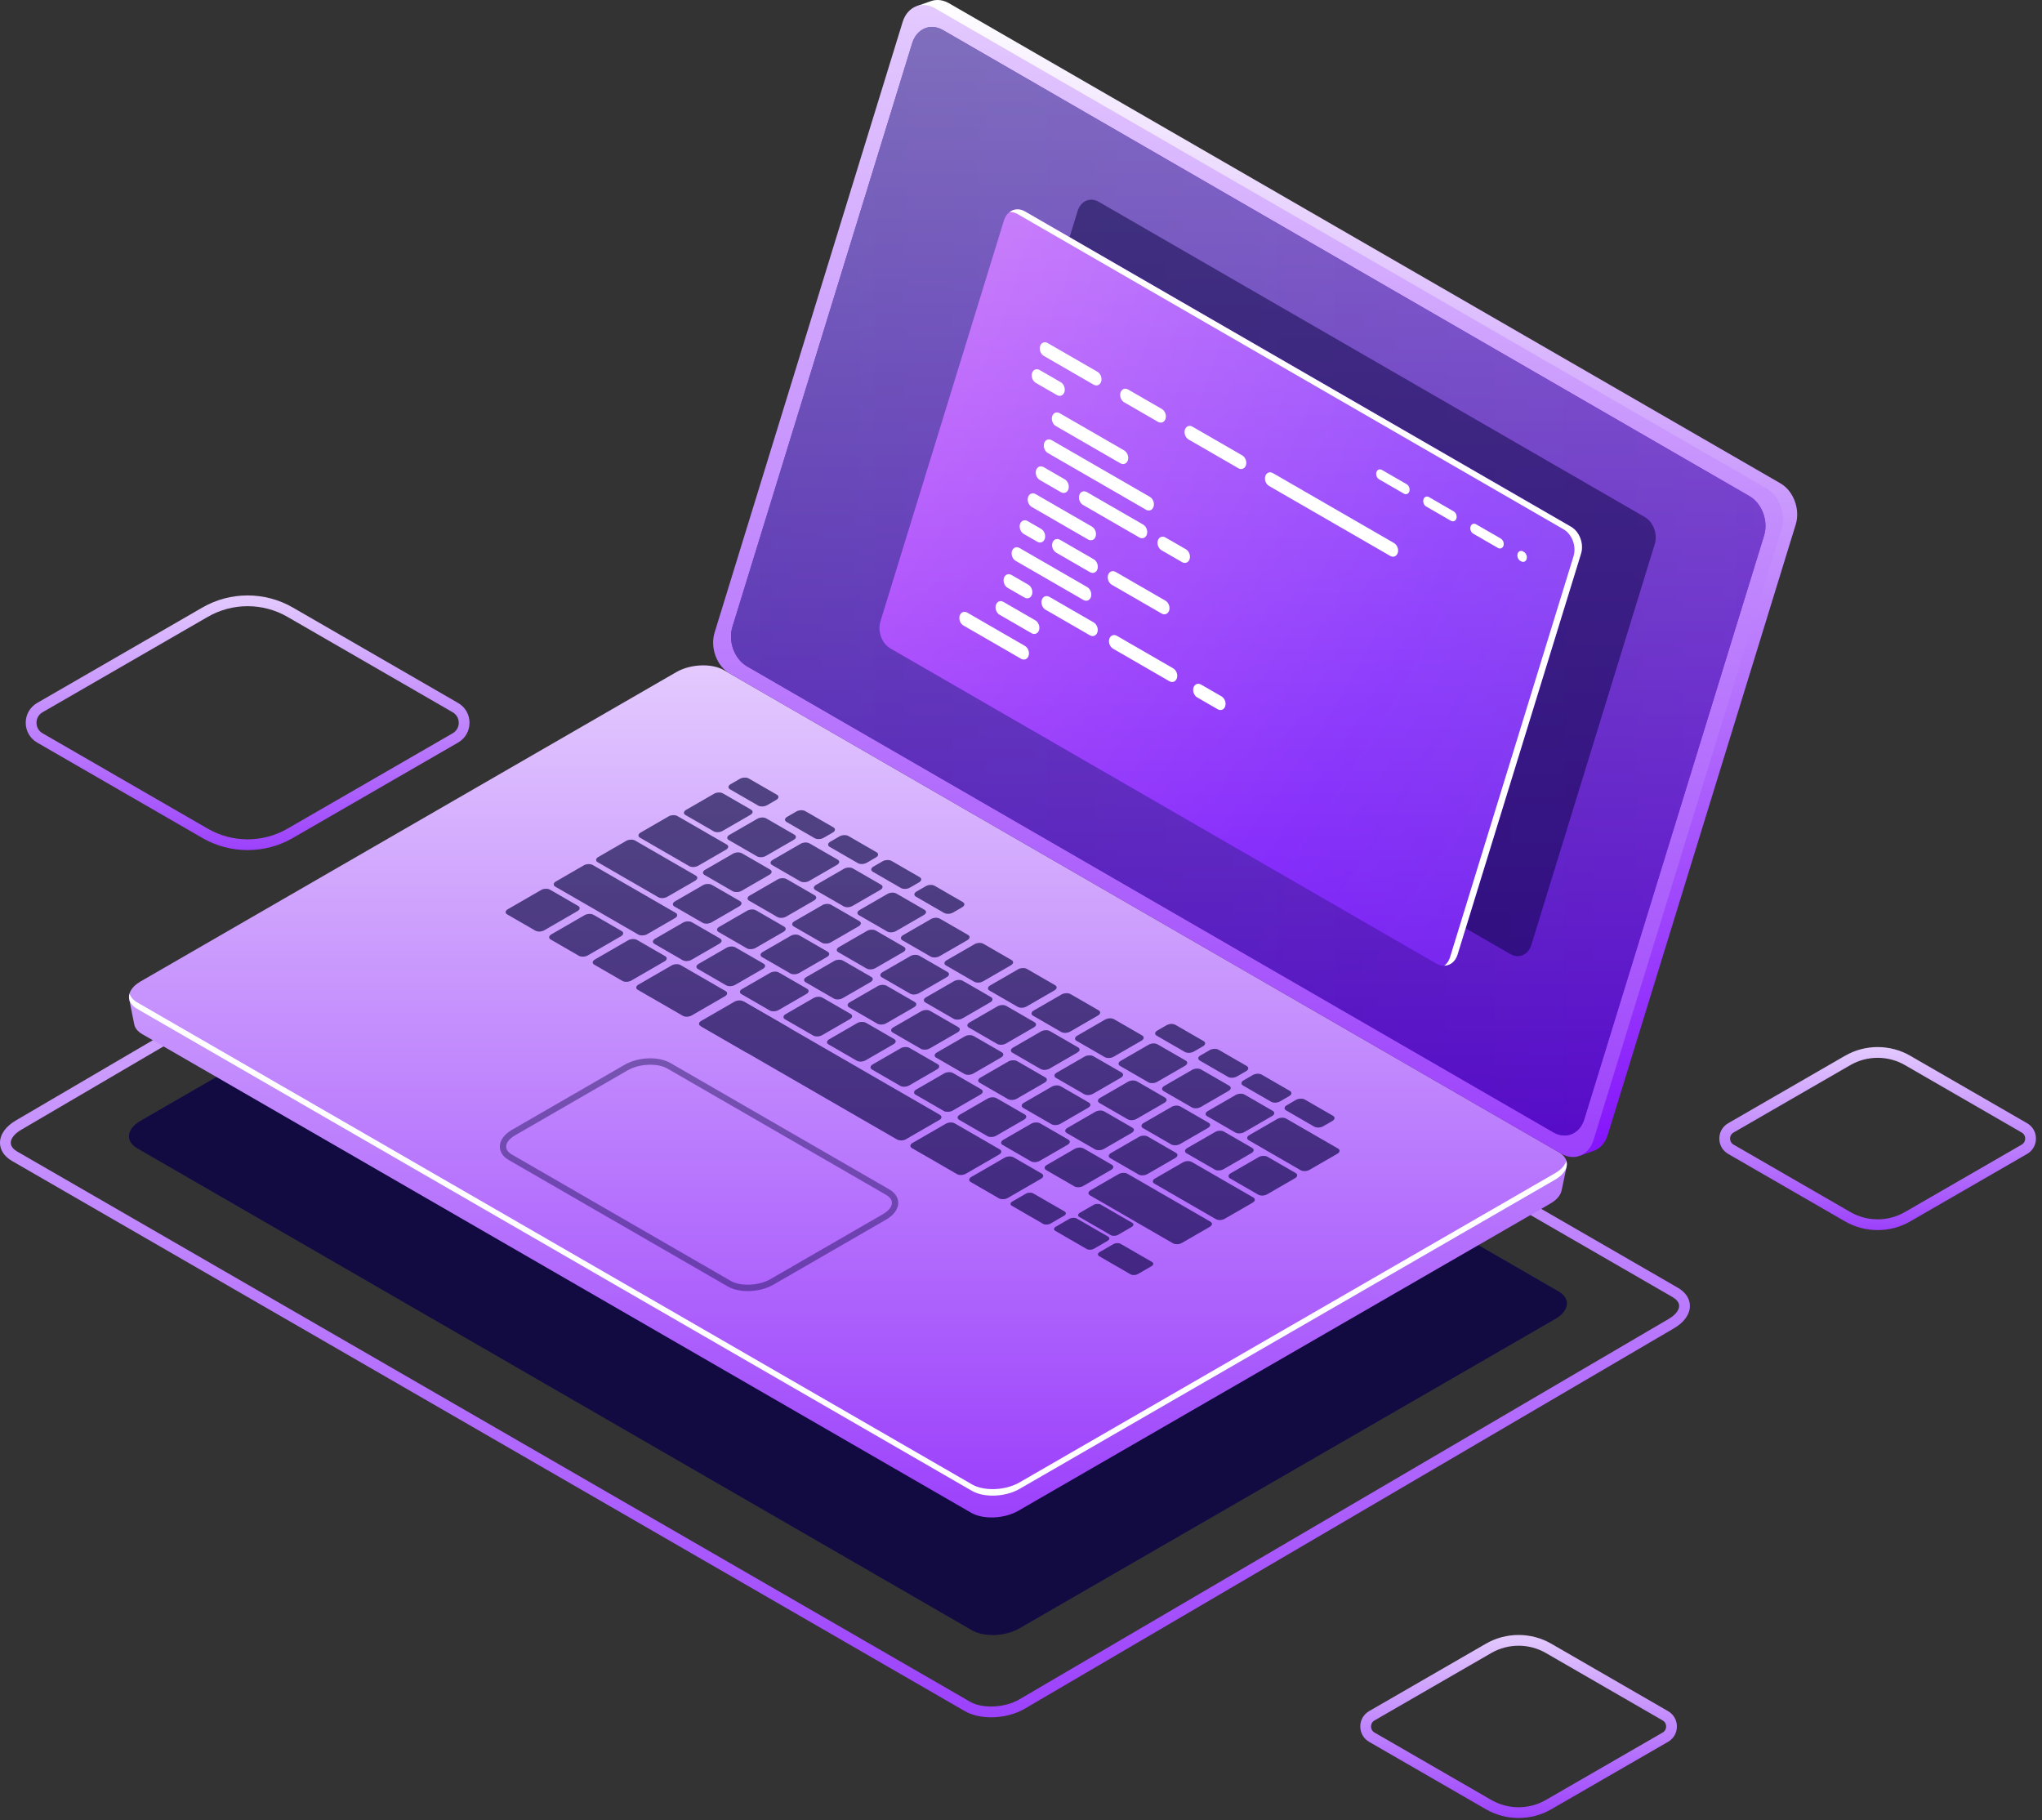 <?xml version="1.0" encoding="UTF-8"?>
<svg xmlns="http://www.w3.org/2000/svg" width="230" height="205" viewBox="0 0 230 205" fill="none">
  <rect x="0" y="0" width="230" height="205" fill="#333333" stroke="none"/>
  <path d="M211.488 138.538C210.214 138.538 208.941 138.211 207.806 137.554L194.656 129.962C194.029 129.6 193.656 128.954 193.656 128.231C193.656 127.508 194.029 126.861 194.656 126.501L207.805 118.909C210.075 117.597 212.898 117.596 215.169 118.909L228.32 126.501C228.946 126.862 229.319 127.508 229.319 128.23C229.319 128.953 228.946 129.6 228.321 129.962L215.17 137.554C214.034 138.21 212.76 138.538 211.488 138.538ZM208.411 136.505C210.31 137.6 212.666 137.6 214.564 136.505L227.714 128.913C228.069 128.708 228.107 128.368 228.107 128.231C228.107 128.094 228.069 127.755 227.714 127.55L214.564 119.958C212.665 118.862 210.309 118.862 208.411 119.958L195.261 127.55C194.906 127.755 194.867 128.094 194.867 128.231C194.867 128.368 194.906 128.708 195.261 128.913L208.411 136.505Z" fill="url(#paint0_linear_508_11)"></path>
  <path d="M171.046 204.75C169.773 204.75 168.5 204.423 167.365 203.767L154.213 196.175C153.587 195.813 153.214 195.166 153.214 194.443C153.214 193.721 153.588 193.074 154.213 192.713L167.363 185.121C169.633 183.809 172.456 183.809 174.727 185.121L187.877 192.714C188.504 193.075 188.877 193.722 188.877 194.444C188.877 195.167 188.504 195.814 187.877 196.175L174.728 203.767C173.593 204.422 172.319 204.75 171.046 204.75ZM171.046 185.349C169.982 185.349 168.918 185.623 167.969 186.171L154.819 193.763C154.464 193.968 154.425 194.307 154.425 194.444C154.425 194.581 154.464 194.921 154.819 195.127L167.969 202.718C169.868 203.814 172.224 203.814 174.122 202.718L187.272 195.127C187.627 194.921 187.665 194.582 187.665 194.445C187.665 194.308 187.627 193.969 187.272 193.763L174.122 186.171C173.173 185.622 172.109 185.349 171.046 185.349Z" fill="url(#paint1_linear_508_11)"></path>
  <path opacity="0.6" d="M109.482 183.608L15.45 129.318C14.08 128.527 14.252 127.145 15.834 126.231L76.185 91.387C77.768 90.474 80.162 90.374 81.532 91.166L175.564 145.456C176.934 146.248 176.763 147.63 175.18 148.543L114.829 183.386C113.247 184.3 110.852 184.399 109.482 183.608Z" fill="#200B79"></path>
  <path opacity="0.6" d="M109.482 183.608L15.45 129.318C14.08 128.527 14.252 127.145 15.834 126.231L76.185 91.387C77.768 90.474 80.162 90.374 81.532 91.166L175.564 145.456C176.934 146.248 176.763 147.63 175.18 148.543L114.829 183.386C113.247 184.3 110.852 184.399 109.482 183.608Z" fill="#020230"></path>
  <path d="M111.636 193.41C110.537 193.41 109.483 193.181 108.677 192.716H108.678L1.359 130.756C0.482 130.251 0 129.521 0 128.702C0 127.761 0.655 126.843 1.797 126.184L74.952 83.323C76.959 82.165 79.906 82.053 81.664 83.068L188.982 145.029C189.859 145.534 190.342 146.265 190.342 147.083C190.342 148.024 189.687 148.941 188.544 149.601L115.39 192.461C114.302 193.089 112.938 193.41 111.636 193.41ZM78.72 83.591C77.621 83.591 76.453 83.856 75.561 84.37L2.407 127.23C1.658 127.663 1.212 128.212 1.212 128.701C1.212 129.173 1.622 129.508 1.965 129.706L109.283 191.667H109.284C110.654 192.459 113.172 192.343 114.78 191.413L187.935 148.553C188.684 148.12 189.129 147.571 189.129 147.082C189.129 146.611 188.72 146.276 188.377 146.077L81.059 84.116C80.447 83.764 79.606 83.591 78.72 83.591Z" fill="url(#paint2_linear_508_11)"></path>
  <path d="M200.544 54.439L106.883 0.363C106.239 -0.008 105.567 -0.085 104.971 0.089L104.971 0.089C104.968 0.09 104.965 0.091 104.962 0.092L103.228 0.696L103.838 0.841C103.594 1.13 103.396 1.49 103.267 1.912L82.085 70.683C81.561 72.388 82.329 74.461 83.802 75.311L177.464 129.387C177.692 129.518 177.923 129.609 178.153 129.668L177.921 130.173L179.578 129.591L179.574 129.59C180.253 129.32 180.812 128.714 181.081 127.838L202.263 59.066C202.786 57.361 202.017 55.29 200.544 54.439Z" fill="url(#paint3_linear_508_11)"></path>
  <path d="M174.111 131.954L174.144 131.994L81.631 78.582C80.27 77.796 77.892 77.895 76.321 78.802L16.549 113.312L14.556 112.55L15.116 115.347L15.118 115.345C15.192 115.766 15.487 116.16 16.015 116.465L109.384 170.372C110.745 171.158 113.123 171.059 114.694 170.152L174.619 135.554C175.358 135.127 175.783 134.598 175.889 134.074L175.892 134.078L176.464 131.357L174.111 131.954Z" fill="url(#paint4_linear_508_11)"></path>
  <path d="M109.482 167.911L15.45 113.622C14.08 112.831 14.252 111.448 15.834 110.534L76.185 75.691C77.768 74.778 80.162 74.678 81.532 75.47L175.564 129.759C176.934 130.55 176.763 131.933 175.18 132.847L114.829 167.69C113.247 168.603 110.852 168.703 109.482 167.911Z" fill="url(#paint5_linear_508_11)"></path>
  <path d="M175.18 132.114L114.829 166.957C113.246 167.871 110.853 167.97 109.482 167.179L15.45 112.89C14.983 112.62 14.709 112.28 14.595 111.915C14.414 112.545 14.679 113.177 15.45 113.622L109.483 167.911C110.853 168.702 113.247 168.603 114.83 167.69L175.181 132.847C176.224 132.244 176.64 131.44 176.42 130.735C176.278 131.225 175.873 131.714 175.18 132.114Z" fill="white"></path>
  <g opacity="0.4">
    <path d="M60.302 104.812L57.128 102.979C56.873 102.832 56.905 102.575 57.199 102.405L60.946 100.241C61.24 100.071 61.686 100.053 61.941 100.2L65.115 102.033C65.371 102.18 65.338 102.437 65.044 102.607L61.296 104.771C61.003 104.94 60.557 104.959 60.302 104.812Z" fill="#06033E"></path>
    <path d="M65.204 107.642L62.03 105.81C61.775 105.663 61.807 105.405 62.102 105.235L65.849 103.072C66.143 102.902 66.589 102.884 66.843 103.031L70.018 104.864C70.273 105.011 70.24 105.268 69.946 105.438L66.199 107.601C65.905 107.771 65.46 107.79 65.204 107.642Z" fill="#06033E"></path>
    <path d="M70.108 110.473L66.933 108.64C66.678 108.493 66.71 108.236 67.005 108.066L70.752 105.902C71.046 105.732 71.492 105.714 71.746 105.861L74.921 107.694C75.175 107.841 75.144 108.098 74.849 108.268L71.102 110.432C70.808 110.602 70.362 110.62 70.108 110.473Z" fill="#06033E"></path>
    <path d="M76.889 108.135L73.714 106.303C73.459 106.155 73.491 105.898 73.786 105.728L76.931 103.913C77.225 103.743 77.671 103.724 77.925 103.872L81.1 105.704C81.354 105.851 81.322 106.109 81.028 106.278L77.883 108.094C77.588 108.264 77.143 108.282 76.889 108.135Z" fill="#06033E"></path>
    <path d="M81.79 110.966L78.616 109.133C78.361 108.986 78.393 108.729 78.688 108.559L81.834 106.743C82.128 106.573 82.573 106.555 82.828 106.702L86.002 108.535C86.257 108.682 86.225 108.939 85.931 109.109L82.785 110.925C82.49 111.094 82.045 111.113 81.79 110.966Z" fill="#06033E"></path>
    <path d="M86.693 113.796L83.519 111.963C83.264 111.816 83.296 111.559 83.59 111.389L86.736 109.573C87.031 109.403 87.476 109.385 87.73 109.532L90.905 111.365C91.16 111.512 91.128 111.769 90.833 111.939L87.688 113.755C87.394 113.925 86.948 113.943 86.693 113.796Z" fill="#06033E"></path>
    <path d="M91.596 116.627L88.421 114.794C88.166 114.647 88.198 114.39 88.493 114.22L91.638 112.404C91.932 112.234 92.378 112.216 92.632 112.363L95.807 114.196C96.062 114.343 96.029 114.6 95.735 114.77L92.59 116.586C92.296 116.755 91.851 116.774 91.596 116.627Z" fill="#06033E"></path>
    <path d="M96.499 119.457L93.324 117.624C93.069 117.477 93.102 117.22 93.396 117.05L96.542 115.234C96.836 115.064 97.282 115.046 97.536 115.193L100.711 117.026C100.965 117.173 100.933 117.43 100.639 117.6L97.494 119.416C97.199 119.586 96.754 119.604 96.499 119.457Z" fill="#06033E"></path>
    <path d="M101.401 122.288L98.227 120.455C97.972 120.308 98.004 120.051 98.298 119.881L101.444 118.065C101.738 117.895 102.183 117.877 102.438 118.024L105.612 119.857C105.867 120.004 105.835 120.261 105.541 120.431L102.395 122.247C102.101 122.417 101.656 122.435 101.401 122.288Z" fill="#06033E"></path>
    <path d="M106.304 125.118L103.129 123.286C102.874 123.139 102.906 122.881 103.201 122.711L106.346 120.896C106.64 120.726 107.086 120.708 107.34 120.855L110.515 122.687C110.769 122.835 110.737 123.092 110.443 123.262L107.297 125.077C107.004 125.247 106.559 125.266 106.304 125.118Z" fill="#06033E"></path>
    <path d="M111.206 127.949L108.032 126.116C107.777 125.969 107.809 125.711 108.103 125.542L111.249 123.726C111.543 123.556 111.989 123.538 112.243 123.685L115.418 125.517C115.673 125.665 115.641 125.922 115.346 126.092L112.2 127.908C111.907 128.077 111.461 128.096 111.206 127.949Z" fill="#06033E"></path>
    <path d="M116.109 130.78L112.935 128.947C112.68 128.8 112.712 128.543 113.006 128.373L116.152 126.557C116.446 126.387 116.892 126.369 117.146 126.516L120.321 128.349C120.576 128.496 120.543 128.753 120.249 128.923L117.104 130.739C116.809 130.908 116.364 130.927 116.109 130.78Z" fill="#06033E"></path>
    <path d="M121.012 133.61L117.837 131.777C117.582 131.63 117.614 131.372 117.909 131.203L121.054 129.387C121.348 129.217 121.794 129.199 122.048 129.346L125.223 131.178C125.477 131.326 125.445 131.583 125.151 131.753L122.005 133.569C121.712 133.738 121.266 133.757 121.012 133.61Z" fill="#06033E"></path>
    <path d="M84.112 106.795L80.937 104.963C80.682 104.816 80.715 104.558 81.009 104.388L84.154 102.573C84.448 102.403 84.894 102.385 85.149 102.532L88.323 104.364C88.578 104.512 88.546 104.769 88.252 104.939L85.107 106.754C84.812 106.924 84.366 106.943 84.112 106.795Z" fill="#06033E"></path>
    <path d="M79.136 103.922L75.961 102.09C75.707 101.942 75.739 101.685 76.033 101.515L79.178 99.699C79.472 99.529 79.918 99.511 80.173 99.658L83.348 101.491C83.603 101.638 83.57 101.895 83.276 102.065L80.131 103.881C79.837 104.051 79.391 104.069 79.136 103.922Z" fill="#06033E"></path>
    <path d="M74.152 101.045L67.315 97.097C67.06 96.95 67.092 96.693 67.386 96.523L70.532 94.707C70.826 94.537 71.271 94.519 71.526 94.666L78.363 98.614C78.618 98.761 78.586 99.018 78.292 99.188L75.146 101.004C74.853 101.173 74.407 101.192 74.152 101.045Z" fill="#06033E"></path>
    <path d="M77.636 97.545L72.087 94.341C71.832 94.194 71.865 93.937 72.159 93.767L75.304 91.951C75.598 91.781 76.044 91.763 76.298 91.91L81.847 95.113C82.102 95.261 82.07 95.518 81.775 95.688L78.63 97.504C78.336 97.674 77.891 97.693 77.636 97.545Z" fill="#06033E"></path>
    <path d="M89.014 109.625L85.84 107.792C85.584 107.645 85.617 107.388 85.911 107.218L89.056 105.402C89.351 105.232 89.796 105.214 90.051 105.361L93.225 107.193C93.48 107.341 93.448 107.598 93.153 107.768L90.008 109.584C89.715 109.754 89.269 109.772 89.014 109.625Z" fill="#06033E"></path>
    <path d="M93.917 112.456L90.742 110.623C90.488 110.476 90.519 110.219 90.814 110.049L93.959 108.233C94.253 108.063 94.699 108.045 94.953 108.192L98.128 110.024C98.383 110.172 98.35 110.429 98.056 110.599L94.91 112.414C94.617 112.585 94.172 112.603 93.917 112.456Z" fill="#06033E"></path>
    <path d="M98.82 115.287L95.645 113.454C95.39 113.307 95.423 113.05 95.717 112.88L98.863 111.064C99.157 110.894 99.602 110.876 99.857 111.023L103.031 112.855C103.287 113.003 103.254 113.26 102.96 113.43L99.814 115.246C99.52 115.415 99.074 115.434 98.82 115.287Z" fill="#06033E"></path>
    <path d="M103.722 118.117L100.548 116.284C100.292 116.137 100.325 115.88 100.619 115.71L103.765 113.894C104.059 113.724 104.505 113.706 104.759 113.853L107.934 115.686C108.188 115.833 108.156 116.09 107.862 116.26L104.717 118.076C104.422 118.246 103.977 118.264 103.722 118.117Z" fill="#06033E"></path>
    <path d="M108.625 120.948L105.45 119.115C105.196 118.968 105.227 118.711 105.522 118.541L108.667 116.725C108.961 116.555 109.407 116.537 109.661 116.684L112.836 118.517C113.09 118.664 113.058 118.921 112.764 119.091L109.618 120.907C109.325 121.076 108.88 121.095 108.625 120.948Z" fill="#06033E"></path>
    <path d="M113.527 123.778L110.352 121.945C110.097 121.798 110.13 121.541 110.424 121.371L113.57 119.555C113.864 119.385 114.309 119.367 114.564 119.514L117.738 121.347C117.994 121.494 117.961 121.751 117.667 121.921L114.521 123.737C114.227 123.907 113.782 123.925 113.527 123.778Z" fill="#06033E"></path>
    <path d="M118.43 126.609L115.256 124.776C115 124.629 115.033 124.372 115.327 124.202L118.473 122.386C118.767 122.216 119.213 122.198 119.467 122.345L122.642 124.178C122.897 124.325 122.864 124.582 122.57 124.752L119.425 126.568C119.13 126.737 118.685 126.756 118.43 126.609Z" fill="#06033E"></path>
    <path d="M123.332 129.439L120.158 127.606C119.903 127.459 119.935 127.202 120.23 127.032L123.375 125.216C123.67 125.046 124.115 125.028 124.37 125.175L127.544 127.008C127.799 127.155 127.767 127.412 127.473 127.582L124.327 129.398C124.033 129.568 123.588 129.587 123.332 129.439Z" fill="#06033E"></path>
    <path d="M128.236 132.27L125.061 130.437C124.806 130.29 124.838 130.033 125.133 129.863L128.278 128.047C128.572 127.877 129.017 127.859 129.273 128.006L132.447 129.839C132.702 129.986 132.67 130.243 132.376 130.413L129.23 132.229C128.936 132.399 128.491 132.417 128.236 132.27Z" fill="#06033E"></path>
    <path d="M136.951 137.302L130.024 133.302C129.77 133.155 129.802 132.898 130.096 132.728L133.242 130.912C133.536 130.742 133.981 130.724 134.236 130.871L141.163 134.87C141.418 135.017 141.385 135.274 141.091 135.444L137.946 137.26C137.651 137.431 137.206 137.449 136.951 137.302Z" fill="#06033E"></path>
    <path d="M146.496 131.791L140.65 128.415C140.394 128.268 140.427 128.011 140.721 127.841L143.867 126.025C144.161 125.856 144.607 125.837 144.861 125.984L150.708 129.36C150.962 129.507 150.93 129.764 150.636 129.934L147.49 131.75C147.196 131.92 146.751 131.938 146.496 131.791Z" fill="#06033E"></path>
    <path d="M97.6 109.072L94.425 107.239C94.17 107.092 94.202 106.835 94.497 106.665L97.642 104.849C97.936 104.679 98.382 104.661 98.637 104.808L101.811 106.641C102.066 106.788 102.034 107.045 101.74 107.215L98.594 109.031C98.3 109.2 97.855 109.219 97.6 109.072Z" fill="#06033E"></path>
    <path d="M92.576 106.171L89.401 104.338C89.146 104.191 89.178 103.934 89.473 103.764L92.619 101.948C92.913 101.778 93.358 101.76 93.613 101.907L96.787 103.74C97.043 103.887 97.01 104.144 96.716 104.314L93.57 106.13C93.275 106.299 92.83 106.318 92.576 106.171Z" fill="#06033E"></path>
    <path d="M87.551 103.27L84.376 101.437C84.121 101.29 84.153 101.033 84.448 100.863L87.594 99.047C87.888 98.877 88.333 98.859 88.588 99.006L91.762 100.839C92.018 100.986 91.985 101.243 91.691 101.413L88.546 103.229C88.251 103.399 87.806 103.417 87.551 103.27Z" fill="#06033E"></path>
    <path d="M82.527 100.368L79.352 98.536C79.097 98.389 79.129 98.131 79.424 97.962L82.569 96.146C82.863 95.976 83.308 95.957 83.563 96.105L86.738 97.937C86.992 98.085 86.96 98.342 86.666 98.512L83.52 100.327C83.226 100.497 82.781 100.516 82.527 100.368Z" fill="#06033E"></path>
    <path d="M102.503 111.902L99.328 110.069C99.073 109.922 99.106 109.665 99.4 109.495L102.546 107.679C102.84 107.509 103.285 107.491 103.54 107.638L106.715 109.47C106.97 109.618 106.937 109.875 106.643 110.045L103.497 111.861C103.203 112.031 102.757 112.049 102.503 111.902Z" fill="#06033E"></path>
    <path d="M107.405 114.733L104.231 112.9C103.975 112.753 104.008 112.496 104.302 112.326L107.448 110.51C107.742 110.34 108.187 110.322 108.442 110.469L111.616 112.302C111.871 112.449 111.839 112.706 111.545 112.876L108.399 114.693C108.105 114.862 107.66 114.88 107.405 114.733Z" fill="#06033E"></path>
    <path d="M112.308 117.563L109.134 115.73C108.878 115.583 108.911 115.326 109.205 115.156L112.35 113.339C112.645 113.169 113.09 113.151 113.345 113.298L116.52 115.131C116.774 115.278 116.742 115.535 116.448 115.705L113.303 117.521C113.008 117.692 112.563 117.71 112.308 117.563Z" fill="#06033E"></path>
    <path d="M117.21 120.394L114.036 118.561C113.781 118.414 113.813 118.157 114.107 117.987L117.253 116.17C117.547 116.001 117.992 115.982 118.247 116.129L121.421 117.962C121.677 118.109 121.644 118.366 121.35 118.536L118.205 120.353C117.911 120.523 117.466 120.541 117.21 120.394Z" fill="#06033E"></path>
    <path d="M122.113 123.225L118.939 121.392C118.683 121.245 118.716 120.988 119.01 120.818L122.156 119.002C122.45 118.832 122.895 118.814 123.15 118.961L126.324 120.794C126.579 120.941 126.547 121.198 126.253 121.368L123.107 123.185C122.813 123.353 122.368 123.372 122.113 123.225Z" fill="#06033E"></path>
    <path d="M127.016 126.055L123.841 124.222C123.586 124.075 123.618 123.818 123.913 123.648L127.059 121.831C127.353 121.661 127.798 121.643 128.053 121.79L131.227 123.623C131.482 123.77 131.45 124.027 131.156 124.197L128.01 126.013C127.715 126.184 127.27 126.202 127.016 126.055Z" fill="#06033E"></path>
    <path d="M131.918 128.885L128.744 127.053C128.489 126.906 128.521 126.648 128.815 126.478L131.961 124.663C132.255 124.493 132.701 124.475 132.955 124.622L136.13 126.454C136.384 126.601 136.352 126.859 136.058 127.029L132.913 128.844C132.619 129.014 132.173 129.033 131.918 128.885Z" fill="#06033E"></path>
    <path d="M136.821 131.716L133.646 129.883C133.392 129.736 133.424 129.479 133.718 129.309L136.864 127.493C137.158 127.323 137.604 127.305 137.858 127.452L141.033 129.285C141.287 129.432 141.255 129.689 140.961 129.859L137.815 131.675C137.521 131.845 137.076 131.863 136.821 131.716Z" fill="#06033E"></path>
    <path d="M141.724 134.547L138.549 132.714C138.294 132.567 138.326 132.31 138.621 132.14L141.766 130.324C142.06 130.154 142.506 130.136 142.76 130.283L145.935 132.115C146.19 132.263 146.158 132.52 145.863 132.69L142.717 134.506C142.423 134.675 141.978 134.694 141.724 134.547Z" fill="#06033E"></path>
    <path d="M95.019 102.07L91.844 100.238C91.589 100.091 91.621 99.833 91.916 99.663L95.061 97.848C95.355 97.678 95.8 97.66 96.056 97.807L99.23 99.639C99.485 99.787 99.453 100.044 99.159 100.214L96.013 102.029C95.718 102.199 95.274 102.218 95.019 102.07Z" fill="#06033E"></path>
    <path d="M90.14 99.254L86.965 97.421C86.711 97.274 86.743 97.017 87.037 96.847L90.182 95.031C90.476 94.861 90.922 94.843 91.177 94.99L94.352 96.822C94.607 96.969 94.574 97.227 94.28 97.397L91.135 99.212C90.84 99.383 90.395 99.401 90.14 99.254Z" fill="#06033E"></path>
    <path d="M85.262 96.438L82.088 94.605C81.833 94.458 81.865 94.201 82.159 94.031L85.305 92.215C85.599 92.045 86.044 92.026 86.299 92.174L89.473 94.006C89.728 94.153 89.696 94.41 89.402 94.581L86.257 96.397C85.962 96.567 85.517 96.585 85.262 96.438Z" fill="#06033E"></path>
    <path d="M80.384 93.621L77.209 91.788C76.955 91.641 76.987 91.384 77.281 91.214L80.426 89.398C80.721 89.228 81.166 89.21 81.421 89.357L84.595 91.19C84.85 91.337 84.818 91.594 84.523 91.764L81.378 93.58C81.084 93.75 80.638 93.768 80.384 93.621Z" fill="#06033E"></path>
    <path d="M85.4 90.725L82.226 88.893C81.971 88.745 82.003 88.488 82.297 88.318L83.337 87.718C83.631 87.548 84.077 87.53 84.331 87.677L87.506 89.51C87.761 89.657 87.728 89.914 87.434 90.084L86.394 90.684C86.1 90.854 85.655 90.872 85.4 90.725Z" fill="#06033E"></path>
    <path d="M91.766 94.401L88.592 92.568C88.337 92.421 88.369 92.164 88.663 91.994L89.703 91.393C89.997 91.223 90.443 91.205 90.697 91.352L93.872 93.185C94.127 93.332 94.094 93.589 93.8 93.759L92.76 94.36C92.466 94.529 92.021 94.548 91.766 94.401Z" fill="#06033E"></path>
    <path d="M96.624 97.205L93.449 95.373C93.194 95.225 93.226 94.968 93.521 94.799L94.56 94.198C94.855 94.028 95.3 94.01 95.555 94.157L98.73 95.99C98.984 96.137 98.952 96.394 98.658 96.564L97.618 97.164C97.324 97.334 96.879 97.353 96.624 97.205Z" fill="#06033E"></path>
    <path d="M101.482 100.01L98.308 98.177C98.053 98.03 98.085 97.773 98.379 97.603L99.419 97.002C99.713 96.833 100.159 96.814 100.413 96.962L103.588 98.794C103.843 98.941 103.81 99.198 103.516 99.368L102.476 99.969C102.182 100.139 101.737 100.157 101.482 100.01Z" fill="#06033E"></path>
    <path d="M106.34 102.815L103.165 100.982C102.91 100.835 102.942 100.578 103.237 100.408L104.276 99.808C104.571 99.638 105.016 99.619 105.271 99.766L108.445 101.599C108.7 101.746 108.668 102.004 108.373 102.173L107.334 102.774C107.04 102.944 106.595 102.962 106.34 102.815Z" fill="#06033E"></path>
    <path d="M133.46 118.473L130.286 116.641C130.031 116.493 130.063 116.236 130.357 116.066L131.397 115.466C131.691 115.296 132.137 115.278 132.391 115.425L135.566 117.258C135.821 117.405 135.788 117.662 135.494 117.832L134.454 118.432C134.161 118.601 133.715 118.62 133.46 118.473Z" fill="#06033E"></path>
    <path d="M138.319 121.277L135.144 119.445C134.889 119.297 134.922 119.04 135.216 118.87L136.256 118.27C136.55 118.1 136.995 118.082 137.25 118.229L140.425 120.062C140.68 120.209 140.648 120.466 140.353 120.636L139.314 121.236C139.019 121.406 138.573 121.425 138.319 121.277Z" fill="#06033E"></path>
    <path d="M143.177 124.082L140.002 122.249C139.747 122.102 139.78 121.845 140.074 121.675L141.114 121.075C141.408 120.905 141.853 120.887 142.108 121.034L145.282 122.867C145.537 123.014 145.505 123.271 145.211 123.441L144.171 124.041C143.877 124.211 143.431 124.23 143.177 124.082Z" fill="#06033E"></path>
    <path d="M148.034 126.887L144.86 125.054C144.604 124.907 144.637 124.65 144.931 124.48L145.971 123.879C146.265 123.71 146.711 123.691 146.965 123.838L150.14 125.671C150.395 125.818 150.362 126.075 150.068 126.245L149.028 126.846C148.734 127.016 148.289 127.034 148.034 126.887Z" fill="#06033E"></path>
    <path d="M99.921 104.901L96.746 103.068C96.492 102.921 96.523 102.664 96.818 102.494L99.963 100.678C100.257 100.508 100.703 100.49 100.957 100.637L104.132 102.47C104.386 102.617 104.354 102.874 104.06 103.044L100.915 104.86C100.621 105.029 100.176 105.048 99.921 104.901Z" fill="#06033E"></path>
    <path d="M104.824 107.731L101.649 105.899C101.394 105.751 101.426 105.494 101.721 105.324L104.866 103.509C105.16 103.339 105.606 103.32 105.86 103.468L109.035 105.3C109.29 105.447 109.257 105.705 108.963 105.875L105.818 107.69C105.524 107.86 105.078 107.878 104.824 107.731Z" fill="#06033E"></path>
    <path d="M109.727 110.562L106.552 108.729C106.297 108.582 106.329 108.325 106.624 108.155L109.769 106.339C110.063 106.169 110.508 106.151 110.763 106.298L113.938 108.131C114.193 108.278 114.16 108.535 113.866 108.705L110.72 110.522C110.426 110.691 109.982 110.709 109.727 110.562Z" fill="#06033E"></path>
    <path d="M114.629 113.393L111.454 111.56C111.199 111.413 111.232 111.156 111.526 110.986L114.672 109.17C114.966 109 115.411 108.982 115.666 109.129L118.841 110.962C119.096 111.109 119.063 111.366 118.769 111.536L115.624 113.352C115.329 113.521 114.884 113.54 114.629 113.393Z" fill="#06033E"></path>
    <path d="M119.532 116.223L116.357 114.391C116.103 114.243 116.135 113.986 116.429 113.816L119.575 112.001C119.869 111.831 120.314 111.812 120.569 111.96L123.744 113.792C123.998 113.939 123.966 114.197 123.672 114.366L120.527 116.183C120.232 116.352 119.786 116.37 119.532 116.223Z" fill="#06033E"></path>
    <path d="M124.434 119.054L121.259 117.221C121.004 117.074 121.037 116.817 121.331 116.647L124.477 114.831C124.771 114.661 125.217 114.643 125.471 114.79L128.646 116.623C128.9 116.77 128.868 117.027 128.574 117.197L125.428 119.014C125.134 119.182 124.689 119.201 124.434 119.054Z" fill="#06033E"></path>
    <path d="M129.337 121.884L126.162 120.051C125.907 119.904 125.94 119.647 126.234 119.477L129.38 117.661C129.674 117.491 130.119 117.473 130.374 117.62L133.549 119.453C133.804 119.6 133.771 119.857 133.477 120.027L130.331 121.843C130.037 122.013 129.592 122.031 129.337 121.884Z" fill="#06033E"></path>
    <path d="M134.239 124.715L131.065 122.882C130.809 122.735 130.842 122.478 131.136 122.308L134.282 120.492C134.576 120.322 135.021 120.304 135.276 120.451L138.45 122.284C138.705 122.431 138.673 122.688 138.379 122.858L135.233 124.675C134.94 124.844 134.494 124.862 134.239 124.715Z" fill="#06033E"></path>
    <path d="M139.142 127.545L135.968 125.712C135.713 125.565 135.745 125.308 136.039 125.138L139.185 123.322C139.48 123.153 139.925 123.134 140.179 123.281L143.354 125.114C143.609 125.261 143.577 125.518 143.282 125.688L140.137 127.504C139.842 127.674 139.397 127.693 139.142 127.545Z" fill="#06033E"></path>
    <path d="M71.892 105.25L62.542 99.852C62.288 99.705 62.32 99.448 62.614 99.278L65.759 97.462C66.054 97.292 66.499 97.274 66.754 97.421L76.104 102.819C76.359 102.966 76.327 103.223 76.032 103.393L72.886 105.209C72.592 105.379 72.147 105.398 71.892 105.25Z" fill="#06033E"></path>
    <path d="M132.122 140.024L122.772 134.626C122.517 134.479 122.549 134.222 122.844 134.052L125.989 132.236C126.284 132.066 126.729 132.048 126.984 132.195L136.333 137.593C136.589 137.74 136.556 137.998 136.262 138.167L133.116 139.983C132.822 140.153 132.376 140.171 132.122 140.024Z" fill="#06033E"></path>
    <path d="M112.516 134.957L109.341 133.124C109.086 132.977 109.118 132.72 109.413 132.55L113.16 130.386C113.454 130.216 113.9 130.198 114.154 130.345L117.329 132.178C117.583 132.325 117.551 132.582 117.257 132.752L113.51 134.916C113.216 135.085 112.771 135.104 112.516 134.957Z" fill="#06033E"></path>
    <path d="M76.912 114.402L71.835 111.471C71.581 111.323 71.613 111.066 71.907 110.896L75.654 108.733C75.949 108.563 76.394 108.545 76.649 108.692L81.726 111.623C81.981 111.77 81.948 112.027 81.654 112.197L77.906 114.361C77.613 114.53 77.168 114.549 76.912 114.402Z" fill="#06033E"></path>
    <path d="M107.792 132.23L102.715 129.299C102.46 129.152 102.492 128.895 102.787 128.725L106.534 126.561C106.828 126.391 107.274 126.373 107.528 126.52L112.605 129.451C112.86 129.598 112.828 129.856 112.534 130.025L108.787 132.189C108.492 132.358 108.047 132.377 107.792 132.23Z" fill="#06033E"></path>
    <path d="M83.986 118.485L78.909 115.554C78.655 115.407 78.686 115.15 78.981 114.98L82.728 112.817C83.022 112.647 83.468 112.629 83.722 112.776L88.799 115.707C89.055 115.854 89.022 116.111 88.728 116.281L84.98 118.444C84.686 118.614 84.241 118.633 83.986 118.485Z" fill="#06033E"></path>
    <path d="M83.756 112.795L105.83 125.54C106.104 125.698 106.104 125.955 105.83 126.113L102.009 128.319C101.735 128.477 101.291 128.477 101.017 128.319L78.943 115.574L83.756 112.795Z" fill="#06033E"></path>
    <path d="M126.218 140.089L129.754 142.131C129.963 142.251 129.937 142.462 129.696 142.601L128.163 143.486C127.922 143.625 127.556 143.64 127.347 143.52L123.812 141.478C123.603 141.358 123.629 141.147 123.87 141.008L125.403 140.123C125.644 139.983 126.009 139.968 126.218 140.089Z" fill="#06033E"></path>
    <path d="M121.274 137.235L124.81 139.276C125.019 139.397 124.993 139.608 124.752 139.747L123.219 140.632C122.978 140.771 122.613 140.786 122.404 140.666L118.868 138.624C118.659 138.503 118.685 138.293 118.927 138.153L120.459 137.268C120.7 137.13 121.065 137.114 121.274 137.235Z" fill="#06033E"></path>
    <path d="M116.372 134.405L119.908 136.446C120.117 136.567 120.091 136.778 119.85 136.917L118.317 137.802C118.075 137.941 117.711 137.956 117.502 137.836L113.965 135.794C113.756 135.673 113.782 135.463 114.024 135.323L115.557 134.438C115.798 134.299 116.163 134.284 116.372 134.405Z" fill="#06033E"></path>
    <path d="M123.982 135.672L127.518 137.714C127.727 137.834 127.701 138.045 127.459 138.184L125.926 139.069C125.685 139.209 125.32 139.224 125.111 139.103L121.574 137.061C121.365 136.941 121.391 136.73 121.633 136.591L123.166 135.706C123.408 135.567 123.773 135.551 123.982 135.672Z" fill="#06033E"></path>
  </g>
  <g opacity="0.4">
    <path d="M60.302 104.812L57.128 102.979C56.873 102.832 56.905 102.575 57.199 102.405L60.946 100.241C61.24 100.071 61.686 100.053 61.941 100.2L65.115 102.033C65.371 102.18 65.338 102.437 65.044 102.607L61.296 104.771C61.003 104.94 60.557 104.959 60.302 104.812Z" fill="#06033E"></path>
    <path d="M65.204 107.642L62.03 105.81C61.775 105.663 61.807 105.405 62.102 105.235L65.849 103.072C66.143 102.902 66.589 102.884 66.843 103.031L70.018 104.864C70.273 105.011 70.24 105.268 69.946 105.438L66.199 107.601C65.905 107.771 65.46 107.79 65.204 107.642Z" fill="#06033E"></path>
    <path d="M70.108 110.473L66.933 108.64C66.678 108.493 66.71 108.236 67.005 108.066L70.752 105.902C71.046 105.732 71.492 105.714 71.746 105.861L74.921 107.694C75.175 107.841 75.144 108.098 74.849 108.268L71.102 110.432C70.808 110.602 70.362 110.62 70.108 110.473Z" fill="#06033E"></path>
    <path d="M76.889 108.135L73.714 106.303C73.459 106.155 73.491 105.898 73.786 105.728L76.931 103.913C77.225 103.743 77.671 103.724 77.925 103.872L81.1 105.704C81.354 105.851 81.322 106.109 81.028 106.278L77.883 108.094C77.588 108.264 77.143 108.282 76.889 108.135Z" fill="#06033E"></path>
    <path d="M81.79 110.966L78.616 109.133C78.361 108.986 78.393 108.729 78.688 108.559L81.834 106.743C82.128 106.573 82.573 106.555 82.828 106.702L86.002 108.535C86.257 108.682 86.225 108.939 85.931 109.109L82.785 110.925C82.49 111.094 82.045 111.113 81.79 110.966Z" fill="#06033E"></path>
    <path d="M86.693 113.796L83.519 111.963C83.264 111.816 83.296 111.559 83.59 111.389L86.736 109.573C87.031 109.403 87.476 109.385 87.73 109.532L90.905 111.365C91.16 111.512 91.128 111.769 90.833 111.939L87.688 113.755C87.394 113.925 86.948 113.943 86.693 113.796Z" fill="#06033E"></path>
    <path d="M91.596 116.627L88.421 114.794C88.166 114.647 88.198 114.39 88.493 114.22L91.638 112.404C91.932 112.234 92.378 112.216 92.632 112.363L95.807 114.196C96.062 114.343 96.029 114.6 95.735 114.77L92.59 116.586C92.296 116.755 91.851 116.774 91.596 116.627Z" fill="#06033E"></path>
    <path d="M96.499 119.457L93.324 117.624C93.069 117.477 93.102 117.22 93.396 117.05L96.542 115.234C96.836 115.064 97.282 115.046 97.536 115.193L100.711 117.026C100.965 117.173 100.933 117.43 100.639 117.6L97.494 119.416C97.199 119.586 96.754 119.604 96.499 119.457Z" fill="#06033E"></path>
    <path d="M101.401 122.288L98.227 120.455C97.972 120.308 98.004 120.051 98.298 119.881L101.444 118.065C101.738 117.895 102.183 117.877 102.438 118.024L105.612 119.857C105.867 120.004 105.835 120.261 105.541 120.431L102.395 122.247C102.101 122.417 101.656 122.435 101.401 122.288Z" fill="#06033E"></path>
    <path d="M106.304 125.118L103.129 123.286C102.874 123.139 102.906 122.881 103.201 122.711L106.346 120.896C106.64 120.726 107.086 120.708 107.34 120.855L110.515 122.687C110.769 122.835 110.737 123.092 110.443 123.262L107.297 125.077C107.004 125.247 106.559 125.266 106.304 125.118Z" fill="#06033E"></path>
    <path d="M111.206 127.949L108.032 126.116C107.777 125.969 107.809 125.711 108.103 125.542L111.249 123.726C111.543 123.556 111.989 123.538 112.243 123.685L115.418 125.517C115.673 125.665 115.641 125.922 115.346 126.092L112.2 127.908C111.907 128.077 111.461 128.096 111.206 127.949Z" fill="#06033E"></path>
    <path d="M116.109 130.78L112.935 128.947C112.68 128.8 112.712 128.543 113.006 128.373L116.152 126.557C116.446 126.387 116.892 126.369 117.146 126.516L120.321 128.349C120.576 128.496 120.543 128.753 120.249 128.923L117.104 130.739C116.809 130.908 116.364 130.927 116.109 130.78Z" fill="#06033E"></path>
    <path d="M121.012 133.61L117.837 131.777C117.582 131.63 117.614 131.372 117.909 131.203L121.054 129.387C121.348 129.217 121.794 129.199 122.048 129.346L125.223 131.178C125.477 131.326 125.445 131.583 125.151 131.753L122.005 133.569C121.712 133.738 121.266 133.757 121.012 133.61Z" fill="#06033E"></path>
    <path d="M84.112 106.795L80.937 104.963C80.682 104.816 80.715 104.558 81.009 104.388L84.154 102.573C84.448 102.403 84.894 102.385 85.149 102.532L88.323 104.364C88.578 104.512 88.546 104.769 88.252 104.939L85.107 106.754C84.812 106.924 84.366 106.943 84.112 106.795Z" fill="#06033E"></path>
    <path d="M79.136 103.922L75.961 102.09C75.707 101.942 75.739 101.685 76.033 101.515L79.178 99.699C79.472 99.529 79.918 99.511 80.173 99.658L83.348 101.491C83.603 101.638 83.57 101.895 83.276 102.065L80.131 103.881C79.837 104.051 79.391 104.069 79.136 103.922Z" fill="#06033E"></path>
    <path d="M74.152 101.045L67.315 97.097C67.06 96.95 67.092 96.693 67.386 96.523L70.532 94.707C70.826 94.537 71.271 94.519 71.526 94.666L78.363 98.614C78.618 98.761 78.586 99.018 78.292 99.188L75.146 101.004C74.853 101.173 74.407 101.192 74.152 101.045Z" fill="#06033E"></path>
    <path d="M77.636 97.545L72.087 94.341C71.832 94.194 71.865 93.937 72.159 93.767L75.304 91.951C75.598 91.781 76.044 91.763 76.298 91.91L81.847 95.113C82.102 95.261 82.07 95.518 81.775 95.688L78.63 97.504C78.336 97.674 77.891 97.693 77.636 97.545Z" fill="#06033E"></path>
    <path d="M89.014 109.625L85.84 107.792C85.584 107.645 85.617 107.388 85.911 107.218L89.056 105.402C89.351 105.232 89.796 105.214 90.051 105.361L93.225 107.193C93.48 107.341 93.448 107.598 93.153 107.768L90.008 109.584C89.715 109.754 89.269 109.772 89.014 109.625Z" fill="#06033E"></path>
    <path d="M93.917 112.456L90.742 110.623C90.488 110.476 90.519 110.219 90.814 110.049L93.959 108.233C94.253 108.063 94.699 108.045 94.953 108.192L98.128 110.024C98.383 110.172 98.35 110.429 98.056 110.599L94.91 112.414C94.617 112.585 94.172 112.603 93.917 112.456Z" fill="#06033E"></path>
    <path d="M98.82 115.287L95.645 113.454C95.39 113.307 95.423 113.05 95.717 112.88L98.863 111.064C99.157 110.894 99.602 110.876 99.857 111.023L103.031 112.855C103.287 113.003 103.254 113.26 102.96 113.43L99.814 115.246C99.52 115.415 99.074 115.434 98.82 115.287Z" fill="#06033E"></path>
    <path d="M103.722 118.117L100.548 116.284C100.292 116.137 100.325 115.88 100.619 115.71L103.765 113.894C104.059 113.724 104.505 113.706 104.759 113.853L107.934 115.686C108.188 115.833 108.156 116.09 107.862 116.26L104.717 118.076C104.422 118.246 103.977 118.264 103.722 118.117Z" fill="#06033E"></path>
    <path d="M108.625 120.948L105.45 119.115C105.196 118.968 105.227 118.711 105.522 118.541L108.667 116.725C108.961 116.555 109.407 116.537 109.661 116.684L112.836 118.517C113.09 118.664 113.058 118.921 112.764 119.091L109.618 120.907C109.325 121.076 108.88 121.095 108.625 120.948Z" fill="#06033E"></path>
    <path d="M113.527 123.778L110.352 121.945C110.097 121.798 110.13 121.541 110.424 121.371L113.57 119.555C113.864 119.385 114.309 119.367 114.564 119.514L117.738 121.347C117.994 121.494 117.961 121.751 117.667 121.921L114.521 123.737C114.227 123.907 113.782 123.925 113.527 123.778Z" fill="#06033E"></path>
    <path d="M118.43 126.609L115.256 124.776C115 124.629 115.033 124.372 115.327 124.202L118.473 122.386C118.767 122.216 119.213 122.198 119.467 122.345L122.642 124.178C122.897 124.325 122.864 124.582 122.57 124.752L119.425 126.568C119.13 126.737 118.685 126.756 118.43 126.609Z" fill="#06033E"></path>
    <path d="M123.332 129.439L120.158 127.606C119.903 127.459 119.935 127.202 120.23 127.032L123.375 125.216C123.67 125.046 124.115 125.028 124.37 125.175L127.544 127.008C127.799 127.155 127.767 127.412 127.473 127.582L124.327 129.398C124.033 129.568 123.588 129.587 123.332 129.439Z" fill="#06033E"></path>
    <path d="M128.236 132.27L125.061 130.437C124.806 130.29 124.838 130.033 125.133 129.863L128.278 128.047C128.572 127.877 129.017 127.859 129.273 128.006L132.447 129.839C132.702 129.986 132.67 130.243 132.376 130.413L129.23 132.229C128.936 132.399 128.491 132.417 128.236 132.27Z" fill="#06033E"></path>
    <path d="M136.951 137.302L130.024 133.302C129.77 133.155 129.802 132.898 130.096 132.728L133.242 130.912C133.536 130.742 133.981 130.724 134.236 130.871L141.163 134.87C141.418 135.017 141.385 135.274 141.091 135.444L137.946 137.26C137.651 137.431 137.206 137.449 136.951 137.302Z" fill="#06033E"></path>
    <path d="M146.496 131.791L140.65 128.415C140.394 128.268 140.427 128.011 140.721 127.841L143.867 126.025C144.161 125.856 144.607 125.837 144.861 125.984L150.708 129.36C150.962 129.507 150.93 129.764 150.636 129.934L147.49 131.75C147.196 131.92 146.751 131.938 146.496 131.791Z" fill="#06033E"></path>
    <path d="M97.6 109.072L94.425 107.239C94.17 107.092 94.202 106.835 94.497 106.665L97.642 104.849C97.936 104.679 98.382 104.661 98.637 104.808L101.811 106.641C102.066 106.788 102.034 107.045 101.74 107.215L98.594 109.031C98.3 109.2 97.855 109.219 97.6 109.072Z" fill="#06033E"></path>
    <path d="M92.576 106.171L89.401 104.338C89.146 104.191 89.178 103.934 89.473 103.764L92.619 101.948C92.913 101.778 93.358 101.76 93.613 101.907L96.787 103.74C97.043 103.887 97.01 104.144 96.716 104.314L93.57 106.13C93.275 106.299 92.83 106.318 92.576 106.171Z" fill="#06033E"></path>
    <path d="M87.551 103.27L84.376 101.437C84.121 101.29 84.153 101.033 84.448 100.863L87.594 99.047C87.888 98.877 88.333 98.859 88.588 99.006L91.762 100.839C92.018 100.986 91.985 101.243 91.691 101.413L88.546 103.229C88.251 103.399 87.806 103.417 87.551 103.27Z" fill="#06033E"></path>
    <path d="M82.527 100.368L79.352 98.536C79.097 98.389 79.129 98.131 79.424 97.962L82.569 96.146C82.863 95.976 83.308 95.957 83.563 96.105L86.738 97.937C86.992 98.085 86.96 98.342 86.666 98.512L83.52 100.327C83.226 100.497 82.781 100.516 82.527 100.368Z" fill="#06033E"></path>
    <path d="M102.503 111.902L99.328 110.069C99.073 109.922 99.106 109.665 99.4 109.495L102.546 107.679C102.84 107.509 103.285 107.491 103.54 107.638L106.715 109.47C106.97 109.618 106.937 109.875 106.643 110.045L103.497 111.861C103.203 112.031 102.757 112.049 102.503 111.902Z" fill="#06033E"></path>
    <path d="M107.405 114.733L104.231 112.9C103.975 112.753 104.008 112.496 104.302 112.326L107.448 110.51C107.742 110.34 108.187 110.322 108.442 110.469L111.616 112.302C111.871 112.449 111.839 112.706 111.545 112.876L108.399 114.693C108.105 114.862 107.66 114.88 107.405 114.733Z" fill="#06033E"></path>
    <path d="M112.308 117.563L109.134 115.73C108.878 115.583 108.911 115.326 109.205 115.156L112.35 113.339C112.645 113.169 113.09 113.151 113.345 113.298L116.52 115.131C116.774 115.278 116.742 115.535 116.448 115.705L113.303 117.521C113.008 117.692 112.563 117.71 112.308 117.563Z" fill="#06033E"></path>
    <path d="M117.21 120.394L114.036 118.561C113.781 118.414 113.813 118.157 114.107 117.987L117.253 116.17C117.547 116.001 117.992 115.982 118.247 116.129L121.421 117.962C121.677 118.109 121.644 118.366 121.35 118.536L118.205 120.353C117.911 120.523 117.466 120.541 117.21 120.394Z" fill="#06033E"></path>
    <path d="M122.113 123.225L118.939 121.392C118.683 121.245 118.716 120.988 119.01 120.818L122.156 119.002C122.45 118.832 122.895 118.814 123.15 118.961L126.324 120.794C126.579 120.941 126.547 121.198 126.253 121.368L123.107 123.185C122.813 123.353 122.368 123.372 122.113 123.225Z" fill="#06033E"></path>
    <path d="M127.016 126.055L123.841 124.222C123.586 124.075 123.618 123.818 123.913 123.648L127.059 121.831C127.353 121.661 127.798 121.643 128.053 121.79L131.227 123.623C131.482 123.77 131.45 124.027 131.156 124.197L128.01 126.013C127.715 126.184 127.27 126.202 127.016 126.055Z" fill="#06033E"></path>
    <path d="M131.918 128.885L128.744 127.053C128.489 126.906 128.521 126.648 128.815 126.478L131.961 124.663C132.255 124.493 132.701 124.475 132.955 124.622L136.13 126.454C136.384 126.601 136.352 126.859 136.058 127.029L132.913 128.844C132.619 129.014 132.173 129.033 131.918 128.885Z" fill="#06033E"></path>
    <path d="M136.821 131.716L133.646 129.883C133.392 129.736 133.424 129.479 133.718 129.309L136.864 127.493C137.158 127.323 137.604 127.305 137.858 127.452L141.033 129.285C141.287 129.432 141.255 129.689 140.961 129.859L137.815 131.675C137.521 131.845 137.076 131.863 136.821 131.716Z" fill="#06033E"></path>
    <path d="M141.724 134.547L138.549 132.714C138.294 132.567 138.326 132.31 138.621 132.14L141.766 130.324C142.06 130.154 142.506 130.136 142.76 130.283L145.935 132.115C146.19 132.263 146.158 132.52 145.863 132.69L142.717 134.506C142.423 134.675 141.978 134.694 141.724 134.547Z" fill="#06033E"></path>
    <path d="M95.019 102.07L91.844 100.238C91.589 100.091 91.621 99.833 91.916 99.663L95.061 97.848C95.355 97.678 95.8 97.66 96.056 97.807L99.23 99.639C99.485 99.787 99.453 100.044 99.159 100.214L96.013 102.029C95.718 102.199 95.274 102.218 95.019 102.07Z" fill="#06033E"></path>
    <path d="M90.14 99.254L86.965 97.421C86.711 97.274 86.743 97.017 87.037 96.847L90.182 95.031C90.476 94.861 90.922 94.843 91.177 94.99L94.352 96.822C94.607 96.969 94.574 97.227 94.28 97.397L91.135 99.212C90.84 99.383 90.395 99.401 90.14 99.254Z" fill="#06033E"></path>
    <path d="M85.262 96.438L82.088 94.605C81.833 94.458 81.865 94.201 82.159 94.031L85.305 92.215C85.599 92.045 86.044 92.026 86.299 92.174L89.473 94.006C89.728 94.153 89.696 94.41 89.402 94.581L86.257 96.397C85.962 96.567 85.517 96.585 85.262 96.438Z" fill="#06033E"></path>
    <path d="M80.384 93.621L77.209 91.788C76.955 91.641 76.987 91.384 77.281 91.214L80.426 89.398C80.721 89.228 81.166 89.21 81.421 89.357L84.595 91.19C84.85 91.337 84.818 91.594 84.523 91.764L81.378 93.58C81.084 93.75 80.638 93.768 80.384 93.621Z" fill="#06033E"></path>
    <path d="M85.4 90.725L82.226 88.893C81.971 88.745 82.003 88.488 82.297 88.318L83.337 87.718C83.631 87.548 84.077 87.53 84.331 87.677L87.506 89.51C87.761 89.657 87.728 89.914 87.434 90.084L86.394 90.684C86.1 90.854 85.655 90.872 85.4 90.725Z" fill="#06033E"></path>
    <path d="M91.766 94.401L88.592 92.568C88.337 92.421 88.369 92.164 88.663 91.994L89.703 91.393C89.997 91.223 90.443 91.205 90.697 91.352L93.872 93.185C94.127 93.332 94.094 93.589 93.8 93.759L92.76 94.36C92.466 94.529 92.021 94.548 91.766 94.401Z" fill="#06033E"></path>
    <path d="M96.624 97.205L93.449 95.373C93.194 95.225 93.226 94.968 93.521 94.799L94.56 94.198C94.855 94.028 95.3 94.01 95.555 94.157L98.73 95.99C98.984 96.137 98.952 96.394 98.658 96.564L97.618 97.164C97.324 97.334 96.879 97.353 96.624 97.205Z" fill="#06033E"></path>
    <path d="M101.482 100.01L98.308 98.177C98.053 98.03 98.085 97.773 98.379 97.603L99.419 97.002C99.713 96.833 100.159 96.814 100.413 96.962L103.588 98.794C103.843 98.941 103.81 99.198 103.516 99.368L102.476 99.969C102.182 100.139 101.737 100.157 101.482 100.01Z" fill="#06033E"></path>
    <path d="M106.34 102.815L103.165 100.982C102.91 100.835 102.942 100.578 103.237 100.408L104.276 99.808C104.571 99.638 105.016 99.619 105.271 99.766L108.445 101.599C108.7 101.746 108.668 102.004 108.373 102.173L107.334 102.774C107.04 102.944 106.595 102.962 106.34 102.815Z" fill="#06033E"></path>
    <path d="M133.46 118.473L130.286 116.641C130.031 116.493 130.063 116.236 130.357 116.066L131.397 115.466C131.691 115.296 132.137 115.278 132.391 115.425L135.566 117.258C135.821 117.405 135.788 117.662 135.494 117.832L134.454 118.432C134.161 118.601 133.715 118.62 133.46 118.473Z" fill="#06033E"></path>
    <path d="M138.319 121.277L135.144 119.445C134.889 119.297 134.922 119.04 135.216 118.87L136.256 118.27C136.55 118.1 136.995 118.082 137.25 118.229L140.425 120.062C140.68 120.209 140.648 120.466 140.353 120.636L139.314 121.236C139.019 121.406 138.573 121.425 138.319 121.277Z" fill="#06033E"></path>
    <path d="M143.177 124.082L140.002 122.249C139.747 122.102 139.78 121.845 140.074 121.675L141.114 121.075C141.408 120.905 141.853 120.887 142.108 121.034L145.282 122.867C145.537 123.014 145.505 123.271 145.211 123.441L144.171 124.041C143.877 124.211 143.431 124.23 143.177 124.082Z" fill="#06033E"></path>
    <path d="M148.034 126.887L144.86 125.054C144.604 124.907 144.637 124.65 144.931 124.48L145.971 123.879C146.265 123.71 146.711 123.691 146.965 123.838L150.14 125.671C150.395 125.818 150.362 126.075 150.068 126.245L149.028 126.846C148.734 127.016 148.289 127.034 148.034 126.887Z" fill="#06033E"></path>
    <path d="M99.921 104.901L96.746 103.068C96.492 102.921 96.523 102.664 96.818 102.494L99.963 100.678C100.257 100.508 100.703 100.49 100.957 100.637L104.132 102.47C104.386 102.617 104.354 102.874 104.06 103.044L100.915 104.86C100.621 105.029 100.176 105.048 99.921 104.901Z" fill="#06033E"></path>
    <path d="M104.824 107.731L101.649 105.899C101.394 105.751 101.426 105.494 101.721 105.324L104.866 103.509C105.16 103.339 105.606 103.32 105.86 103.468L109.035 105.3C109.29 105.447 109.257 105.705 108.963 105.875L105.818 107.69C105.524 107.86 105.078 107.878 104.824 107.731Z" fill="#06033E"></path>
    <path d="M109.727 110.562L106.552 108.729C106.297 108.582 106.329 108.325 106.624 108.155L109.769 106.339C110.063 106.169 110.508 106.151 110.763 106.298L113.938 108.131C114.193 108.278 114.16 108.535 113.866 108.705L110.72 110.522C110.426 110.691 109.982 110.709 109.727 110.562Z" fill="#06033E"></path>
    <path d="M114.629 113.393L111.454 111.56C111.199 111.413 111.232 111.156 111.526 110.986L114.672 109.17C114.966 109 115.411 108.982 115.666 109.129L118.841 110.962C119.096 111.109 119.063 111.366 118.769 111.536L115.624 113.352C115.329 113.521 114.884 113.54 114.629 113.393Z" fill="#06033E"></path>
    <path d="M119.532 116.223L116.357 114.391C116.103 114.243 116.135 113.986 116.429 113.816L119.575 112.001C119.869 111.831 120.314 111.812 120.569 111.96L123.744 113.792C123.998 113.939 123.966 114.197 123.672 114.366L120.527 116.183C120.232 116.352 119.786 116.37 119.532 116.223Z" fill="#06033E"></path>
    <path d="M124.434 119.054L121.259 117.221C121.004 117.074 121.037 116.817 121.331 116.647L124.477 114.831C124.771 114.661 125.217 114.643 125.471 114.79L128.646 116.623C128.9 116.77 128.868 117.027 128.574 117.197L125.428 119.014C125.134 119.182 124.689 119.201 124.434 119.054Z" fill="#06033E"></path>
    <path d="M129.337 121.884L126.162 120.051C125.907 119.904 125.94 119.647 126.234 119.477L129.38 117.661C129.674 117.491 130.119 117.473 130.374 117.62L133.549 119.453C133.804 119.6 133.771 119.857 133.477 120.027L130.331 121.843C130.037 122.013 129.592 122.031 129.337 121.884Z" fill="#06033E"></path>
    <path d="M134.239 124.715L131.065 122.882C130.809 122.735 130.842 122.478 131.136 122.308L134.282 120.492C134.576 120.322 135.021 120.304 135.276 120.451L138.45 122.284C138.705 122.431 138.673 122.688 138.379 122.858L135.233 124.675C134.94 124.844 134.494 124.862 134.239 124.715Z" fill="#06033E"></path>
    <path d="M139.142 127.545L135.968 125.712C135.713 125.565 135.745 125.308 136.039 125.138L139.185 123.322C139.48 123.153 139.925 123.134 140.179 123.281L143.354 125.114C143.609 125.261 143.577 125.518 143.282 125.688L140.137 127.504C139.842 127.674 139.397 127.693 139.142 127.545Z" fill="#06033E"></path>
    <path d="M71.892 105.25L62.542 99.852C62.288 99.705 62.32 99.448 62.614 99.278L65.759 97.462C66.054 97.292 66.499 97.274 66.754 97.421L76.104 102.819C76.359 102.966 76.327 103.223 76.032 103.393L72.886 105.209C72.592 105.379 72.147 105.398 71.892 105.25Z" fill="#06033E"></path>
    <path d="M132.122 140.024L122.772 134.626C122.517 134.479 122.549 134.222 122.844 134.052L125.989 132.236C126.284 132.066 126.729 132.048 126.984 132.195L136.333 137.593C136.589 137.74 136.556 137.998 136.262 138.167L133.116 139.983C132.822 140.153 132.376 140.171 132.122 140.024Z" fill="#06033E"></path>
    <path d="M112.516 134.957L109.341 133.124C109.086 132.977 109.118 132.72 109.413 132.55L113.16 130.386C113.454 130.216 113.9 130.198 114.154 130.345L117.329 132.178C117.583 132.325 117.551 132.582 117.257 132.752L113.51 134.916C113.216 135.085 112.771 135.104 112.516 134.957Z" fill="#06033E"></path>
    <path d="M76.912 114.402L71.835 111.471C71.581 111.323 71.613 111.066 71.907 110.896L75.654 108.733C75.949 108.563 76.394 108.545 76.649 108.692L81.726 111.623C81.981 111.77 81.948 112.027 81.654 112.197L77.906 114.361C77.613 114.53 77.168 114.549 76.912 114.402Z" fill="#06033E"></path>
    <path d="M107.792 132.23L102.715 129.299C102.46 129.152 102.492 128.895 102.787 128.725L106.534 126.561C106.828 126.391 107.274 126.373 107.528 126.52L112.605 129.451C112.86 129.598 112.828 129.856 112.534 130.025L108.787 132.189C108.492 132.358 108.047 132.377 107.792 132.23Z" fill="#06033E"></path>
    <path d="M83.986 118.485L78.909 115.554C78.655 115.407 78.686 115.15 78.981 114.98L82.728 112.817C83.022 112.647 83.468 112.629 83.722 112.776L88.799 115.707C89.055 115.854 89.022 116.111 88.728 116.281L84.98 118.444C84.686 118.614 84.241 118.633 83.986 118.485Z" fill="#06033E"></path>
    <path d="M83.756 112.795L105.83 125.54C106.104 125.698 106.104 125.955 105.83 126.113L102.009 128.319C101.735 128.477 101.291 128.477 101.017 128.319L78.943 115.574L83.756 112.795Z" fill="#06033E"></path>
    <path d="M126.218 140.089L129.754 142.131C129.963 142.251 129.937 142.462 129.696 142.601L128.163 143.486C127.922 143.625 127.556 143.64 127.347 143.52L123.812 141.478C123.603 141.358 123.629 141.147 123.87 141.008L125.403 140.123C125.644 139.983 126.009 139.968 126.218 140.089Z" fill="#06033E"></path>
    <path d="M121.274 137.235L124.81 139.276C125.019 139.397 124.993 139.608 124.752 139.747L123.219 140.632C122.978 140.771 122.613 140.786 122.404 140.666L118.868 138.624C118.659 138.503 118.685 138.293 118.927 138.153L120.459 137.268C120.7 137.13 121.065 137.114 121.274 137.235Z" fill="#06033E"></path>
    <path d="M116.372 134.405L119.908 136.446C120.117 136.567 120.091 136.778 119.85 136.917L118.317 137.802C118.075 137.941 117.711 137.956 117.502 137.836L113.965 135.794C113.756 135.673 113.782 135.463 114.024 135.323L115.557 134.438C115.798 134.299 116.163 134.284 116.372 134.405Z" fill="#06033E"></path>
    <path d="M123.982 135.672L127.518 137.714C127.727 137.834 127.701 138.045 127.459 138.184L125.926 139.069C125.685 139.209 125.32 139.224 125.111 139.103L121.574 137.061C121.365 136.941 121.391 136.73 121.633 136.591L123.166 135.706C123.408 135.567 123.773 135.551 123.982 135.672Z" fill="#06033E"></path>
  </g>
  <path d="M175.868 129.945L82.206 75.869C80.733 75.019 79.964 72.947 80.489 71.242L101.67 2.47C102.195 0.765 103.814 0.072 105.287 0.922L198.949 54.998C200.421 55.848 201.19 57.92 200.666 59.626L179.484 128.397C178.96 130.103 177.341 130.796 175.868 129.945Z" fill="url(#paint6_linear_508_11)"></path>
  <path d="M174.984 127.537L84.137 75.043C82.728 74.229 81.992 72.247 82.494 70.615L102.745 4.869C103.247 3.237 104.796 2.574 106.206 3.388L197.052 55.881C198.462 56.695 199.198 58.678 198.696 60.31L178.445 126.055C177.943 127.688 176.394 128.351 174.984 127.537Z" fill="url(#paint7_linear_508_11)"></path>
  <path opacity="0.4" d="M174.984 127.537L84.137 75.043C82.728 74.229 81.992 72.247 82.494 70.615L102.745 4.869C103.247 3.237 104.796 2.574 106.206 3.388L197.052 55.881C198.462 56.695 199.198 58.678 198.696 60.31L178.445 126.055C177.943 127.688 176.394 128.351 174.984 127.537Z" fill="#06033E"></path>
  <path opacity="0.4" d="M174.984 127.537L84.137 75.043C82.728 74.229 81.992 72.247 82.494 70.615L102.745 4.869C103.247 3.237 104.796 2.574 106.206 3.388L197.052 55.881C198.462 56.695 199.198 58.678 198.696 60.31L178.445 126.055C177.943 127.688 176.394 128.351 174.984 127.537Z" fill="url(#paint8_linear_508_11)"></path>
  <path opacity="0.5" d="M170.104 107.446L108.605 71.94C107.638 71.381 107.133 70.021 107.477 68.901L121.385 23.745C121.73 22.626 122.793 22.171 123.76 22.729L185.259 58.234C186.226 58.793 186.731 60.153 186.386 61.273L172.479 106.429C172.134 107.549 171.071 108.004 170.104 107.446Z" fill="#06033E"></path>
  <path d="M161.794 108.535L100.296 73.029C99.329 72.471 98.824 71.111 99.168 69.991L113.076 24.835C113.42 23.715 114.484 23.26 115.45 23.818L176.949 59.325C177.916 59.883 178.42 61.243 178.076 62.363L164.168 107.519C163.825 108.639 162.762 109.094 161.794 108.535Z" fill="url(#paint9_radial_508_11)"></path>
  <g opacity="0.5">
    <path d="M161.794 108.535L100.296 73.029C99.329 72.471 98.824 71.111 99.168 69.991L113.076 24.835C113.42 23.715 114.484 23.26 115.45 23.818L176.949 59.325C177.916 59.883 178.42 61.243 178.076 62.363L164.168 107.519C163.825 108.639 162.762 109.094 161.794 108.535Z" fill="url(#paint10_linear_508_11)"></path>
  </g>
  <path d="M176.949 59.325L115.451 23.818C114.845 23.468 114.201 23.517 113.72 23.877C114.01 23.868 114.313 23.934 114.608 24.104L176.107 59.61C177.074 60.168 177.578 61.529 177.234 62.648L163.326 107.804C163.197 108.222 162.968 108.547 162.681 108.762C163.341 108.742 163.929 108.296 164.169 107.518L178.076 62.362C178.421 61.243 177.916 59.883 176.949 59.325Z" fill="white"></path>
  <path opacity="0.4" d="M84.23 145.41C83.383 145.41 82.571 145.233 81.951 144.876V144.877L57.312 130.651C56.659 130.273 56.299 129.735 56.299 129.133C56.299 128.435 56.795 127.748 57.658 127.249L70.341 119.926C71.891 119.032 74.165 118.944 75.521 119.726L100.16 133.952C100.813 134.329 101.173 134.868 101.173 135.47C101.173 136.168 100.678 136.855 99.814 137.353L87.131 144.676C86.291 145.162 85.236 145.41 84.23 145.41ZM73.255 119.913C72.364 119.913 71.418 120.127 70.697 120.543L58.015 127.866C57.377 128.234 57.011 128.696 57.011 129.133C57.011 129.564 57.368 129.861 57.669 130.035L82.308 144.26C83.426 144.904 85.471 144.814 86.776 144.06L99.459 136.737C100.096 136.369 100.462 135.907 100.462 135.47C100.462 135.039 100.105 134.742 99.805 134.568L75.166 120.343C74.666 120.054 73.978 119.913 73.255 119.913Z" fill="#06033E"></path>
  <path d="M130.43 47.509L126.628 45.313C126.275 45.11 126.086 44.62 126.206 44.22C126.325 43.82 126.708 43.661 127.06 43.865L130.863 46.06C131.215 46.264 131.404 46.754 131.285 47.153C131.165 47.553 130.783 47.712 130.43 47.509Z" fill="white"></path>
  <path d="M139.486 52.737L133.88 49.5C133.527 49.297 133.338 48.807 133.458 48.407C133.577 48.007 133.96 47.848 134.312 48.052L139.919 51.288C140.271 51.492 140.46 51.982 140.341 52.381C140.222 52.782 139.839 52.941 139.486 52.737Z" fill="white"></path>
  <path d="M122.762 64.436L118.96 62.24C118.607 62.037 118.418 61.547 118.537 61.147C118.656 60.747 119.039 60.588 119.392 60.791L123.194 62.987C123.547 63.19 123.736 63.68 123.617 64.08C123.498 64.48 123.115 64.64 122.762 64.436Z" fill="white"></path>
  <path d="M130.835 69.097L125.229 65.861C124.876 65.657 124.687 65.168 124.806 64.768C124.925 64.367 125.308 64.209 125.661 64.412L131.267 67.649C131.62 67.853 131.809 68.343 131.69 68.742C131.571 69.141 131.188 69.3 130.835 69.097Z" fill="white"></path>
  <path d="M119.041 44.492L116.666 43.121C116.313 42.917 116.124 42.427 116.243 42.028C116.362 41.627 116.745 41.468 117.098 41.672L119.473 43.043C119.826 43.247 120.015 43.736 119.896 44.136C119.776 44.536 119.394 44.696 119.041 44.492Z" fill="white"></path>
  <path d="M126.188 52.177L118.931 47.987C118.578 47.783 118.389 47.294 118.508 46.894C118.627 46.494 119.01 46.335 119.363 46.539L126.62 50.728C126.973 50.932 127.162 51.422 127.042 51.821C126.923 52.222 126.54 52.38 126.188 52.177Z" fill="white"></path>
  <path d="M119.494 55.431L117.119 54.06C116.766 53.856 116.578 53.367 116.697 52.967C116.816 52.566 117.199 52.407 117.552 52.611L119.927 53.982C120.28 54.186 120.468 54.676 120.349 55.075C120.229 55.475 119.847 55.635 119.494 55.431Z" fill="white"></path>
  <path d="M131.711 76.721L125.367 73.058C125.014 72.854 124.825 72.364 124.944 71.965C125.064 71.564 125.446 71.405 125.799 71.609L132.143 75.272C132.496 75.476 132.685 75.965 132.566 76.365C132.446 76.765 132.064 76.924 131.711 76.721Z" fill="white"></path>
  <path d="M116.832 61.013L115.307 60.132C114.954 59.928 114.766 59.439 114.885 59.039C115.004 58.639 115.387 58.48 115.74 58.684L117.264 59.564C117.617 59.768 117.806 60.257 117.687 60.657C117.567 61.057 117.185 61.216 116.832 61.013Z" fill="white"></path>
  <path d="M115.389 67.297L113.496 66.204C113.143 66 112.954 65.511 113.073 65.111C113.192 64.71 113.575 64.552 113.928 64.755L115.821 65.849C116.174 66.052 116.363 66.542 116.244 66.942C116.125 67.341 115.742 67.501 115.389 67.297Z" fill="white"></path>
  <path d="M122.755 71.55L117.763 68.668C117.411 68.464 117.222 67.975 117.341 67.575C117.46 67.175 117.843 67.016 118.196 67.219L123.187 70.101C123.54 70.305 123.729 70.794 123.61 71.194C123.491 71.594 123.108 71.754 122.755 71.55Z" fill="white"></path>
  <path d="M116.179 71.312L112.591 69.24C112.238 69.036 112.049 68.546 112.168 68.147C112.287 67.746 112.67 67.587 113.023 67.791L116.612 69.864C116.965 70.067 117.154 70.557 117.035 70.957C116.915 71.356 116.532 71.516 116.179 71.312Z" fill="white"></path>
  <path d="M137.153 79.878L134.848 78.547C134.495 78.343 134.307 77.854 134.426 77.454C134.545 77.053 134.928 76.895 135.281 77.098L137.585 78.429C137.938 78.633 138.127 79.123 138.008 79.522C137.889 79.922 137.506 80.081 137.153 79.878Z" fill="white"></path>
  <path d="M128.329 60.532L121.986 56.869C121.633 56.665 121.444 56.176 121.563 55.776C121.682 55.376 122.065 55.217 122.418 55.421L128.762 59.083C129.115 59.287 129.303 59.777 129.184 60.176C129.065 60.576 128.682 60.736 128.329 60.532Z" fill="white"></path>
  <path d="M129.081 57.407L118.025 51.023C117.672 50.819 117.483 50.33 117.603 49.93C117.722 49.53 118.105 49.371 118.457 49.575L129.514 55.958C129.867 56.162 130.055 56.652 129.936 57.051C129.817 57.451 129.434 57.611 129.081 57.407Z" fill="white"></path>
  <path d="M122.557 60.759L116.213 57.096C115.86 56.892 115.671 56.402 115.791 56.003C115.91 55.602 116.293 55.443 116.645 55.647L122.989 59.31C123.342 59.514 123.531 60.003 123.412 60.403C123.293 60.803 122.91 60.962 122.557 60.759Z" fill="white"></path>
  <path d="M133.141 63.31L130.836 61.979C130.483 61.776 130.294 61.286 130.414 60.886C130.533 60.486 130.916 60.327 131.268 60.531L133.573 61.861C133.926 62.065 134.115 62.555 133.996 62.955C133.877 63.354 133.494 63.514 133.141 63.31Z" fill="white"></path>
  <path d="M156.586 62.61L142.936 54.73C142.583 54.526 142.395 54.036 142.514 53.637C142.633 53.236 143.016 53.078 143.369 53.281L157.018 61.162C157.371 61.365 157.56 61.855 157.44 62.255C157.321 62.654 156.938 62.813 156.586 62.61Z" fill="white"></path>
  <path d="M122.028 67.57L114.402 63.168C114.049 62.964 113.86 62.475 113.98 62.075C114.099 61.675 114.481 61.516 114.834 61.719L122.46 66.121C122.813 66.325 123.002 66.815 122.883 67.214C122.764 67.615 122.381 67.774 122.028 67.57Z" fill="white"></path>
  <path d="M123.178 43.321L117.572 40.084C117.219 39.88 117.03 39.391 117.149 38.991C117.268 38.59 117.651 38.432 118.004 38.635L123.61 41.872C123.963 42.076 124.152 42.566 124.033 42.966C123.913 43.365 123.531 43.525 123.178 43.321Z" fill="white"></path>
  <path d="M115.007 74.194L108.514 70.446C108.161 70.242 107.972 69.752 108.091 69.352C108.21 68.952 108.593 68.793 108.946 68.996L115.439 72.745C115.792 72.949 115.981 73.439 115.862 73.838C115.743 74.239 115.36 74.398 115.007 74.194Z" fill="white"></path>
  <path d="M158.119 55.591L155.34 53.986C155.082 53.837 154.943 53.479 155.031 53.187C155.119 52.895 155.398 52.778 155.656 52.927L158.435 54.531C158.693 54.68 158.831 55.038 158.744 55.331C158.656 55.623 158.376 55.739 158.119 55.591Z" fill="white"></path>
  <path d="M163.419 58.651L160.64 57.046C160.382 56.897 160.244 56.54 160.331 56.247C160.419 55.955 160.699 55.838 160.956 55.987L163.735 57.592C163.993 57.741 164.131 58.098 164.044 58.391C163.957 58.683 163.677 58.799 163.419 58.651Z" fill="white"></path>
  <path d="M168.72 61.711L165.942 60.107C165.684 59.958 165.546 59.6 165.633 59.308C165.72 59.016 166 58.899 166.258 59.048L169.037 60.652C169.295 60.801 169.433 61.159 169.346 61.451C169.258 61.743 168.978 61.86 168.72 61.711Z" fill="white"></path>
  <path d="M171.326 63.217L171.242 63.167C170.985 63.018 170.847 62.661 170.934 62.368C171.021 62.076 171.301 61.959 171.559 62.109L171.642 62.159C171.9 62.308 172.038 62.665 171.951 62.958C171.864 63.25 171.584 63.366 171.326 63.217Z" fill="white"></path>
  <path d="M27.89 95.74C26.131 95.74 24.372 95.288 22.804 94.382L4.187 83.633C3.38 83.166 2.898 82.332 2.898 81.4C2.898 80.468 3.38 79.634 4.187 79.168L22.803 68.419C25.94 66.608 29.84 66.608 32.977 68.419L51.594 79.168C52.401 79.635 52.883 80.469 52.883 81.401C52.883 82.333 52.401 83.167 51.594 83.633L32.977 94.382C31.409 95.288 29.649 95.74 27.89 95.74ZM23.409 93.333C26.174 94.928 29.608 94.928 32.373 93.333L50.989 82.585C51.416 82.337 51.672 81.895 51.672 81.401C51.672 80.908 51.416 80.465 50.989 80.219L32.372 69.47C29.606 67.873 26.172 67.874 23.409 69.47L4.793 80.218C4.365 80.465 4.11 80.907 4.11 81.401C4.11 81.895 4.365 82.337 4.793 82.584L23.409 93.333Z" fill="url(#paint11_linear_508_11)"></path>
  <defs>
    <linearGradient id="paint0_linear_508_11" x1="211.488" y1="109.843" x2="211.488" y2="145.565" gradientUnits="userSpaceOnUse">
      <stop stop-color="white"></stop>
      <stop offset="1" stop-color="#8413FB"></stop>
    </linearGradient>
    <linearGradient id="paint1_linear_508_11" x1="171.046" y1="176.055" x2="171.046" y2="211.778" gradientUnits="userSpaceOnUse">
      <stop stop-color="white"></stop>
      <stop offset="1" stop-color="#8413FB"></stop>
    </linearGradient>
    <linearGradient id="paint2_linear_508_11" x1="95.171" y1="38.844" x2="95.171" y2="231.262" gradientUnits="userSpaceOnUse">
      <stop stop-color="white"></stop>
      <stop offset="1" stop-color="#8413FB"></stop>
    </linearGradient>
    <linearGradient id="paint3_linear_508_11" x1="142.174" y1="0" x2="142.174" y2="130.173" gradientUnits="userSpaceOnUse">
      <stop stop-color="white"></stop>
      <stop offset="1" stop-color="#8413FB"></stop>
    </linearGradient>
    <linearGradient id="paint4_linear_508_11" x1="95.51" y1="41.649" x2="95.51" y2="202.556" gradientUnits="userSpaceOnUse">
      <stop stop-color="white"></stop>
      <stop offset="1" stop-color="#8413FB"></stop>
    </linearGradient>
    <linearGradient id="paint5_linear_508_11" x1="95.507" y1="38.275" x2="95.507" y2="200.324" gradientUnits="userSpaceOnUse">
      <stop stop-color="white"></stop>
      <stop offset="1" stop-color="#8413FB"></stop>
    </linearGradient>
    <linearGradient id="paint6_linear_508_11" x1="140.577" y1="-50.309" x2="140.577" y2="174.542" gradientUnits="userSpaceOnUse">
      <stop stop-color="white"></stop>
      <stop offset="1" stop-color="#8413FB"></stop>
    </linearGradient>
    <linearGradient id="paint7_linear_508_11" x1="82.336" y1="65.462" x2="198.853" y2="65.462" gradientUnits="userSpaceOnUse">
      <stop stop-color="#3919BB"></stop>
      <stop offset="1" stop-color="#6507FA"></stop>
    </linearGradient>
    <linearGradient id="paint8_linear_508_11" x1="140.595" y1="3.04" x2="140.595" y2="127.885" gradientUnits="userSpaceOnUse">
      <stop stop-color="white"></stop>
      <stop offset="1" stop-color="#8413FB"></stop>
    </linearGradient>
    <radialGradient id="paint9_radial_508_11" cx="0" cy="0" r="1" gradientUnits="userSpaceOnUse" gradientTransform="translate(13.273 -3.758) scale(226.468 226.468)">
      <stop stop-color="#E39A65"></stop>
      <stop offset="0.474" stop-color="#A92FFB"></stop>
      <stop offset="0.588" stop-color="#891CFB"></stop>
      <stop offset="0.726" stop-color="#6507FA"></stop>
      <stop offset="1" stop-color="#3919BB"></stop>
    </radialGradient>
    <linearGradient id="paint10_linear_508_11" x1="138.622" y1="-9.82" x2="138.622" y2="137.818" gradientUnits="userSpaceOnUse">
      <stop stop-color="white"></stop>
      <stop offset="1" stop-color="#8413FB"></stop>
    </linearGradient>
    <linearGradient id="paint11_linear_508_11" x1="27.89" y1="55.817" x2="27.89" y2="105.517" gradientUnits="userSpaceOnUse">
      <stop stop-color="white"></stop>
      <stop offset="1" stop-color="#8413FB"></stop>
    </linearGradient>
  </defs>
</svg>
